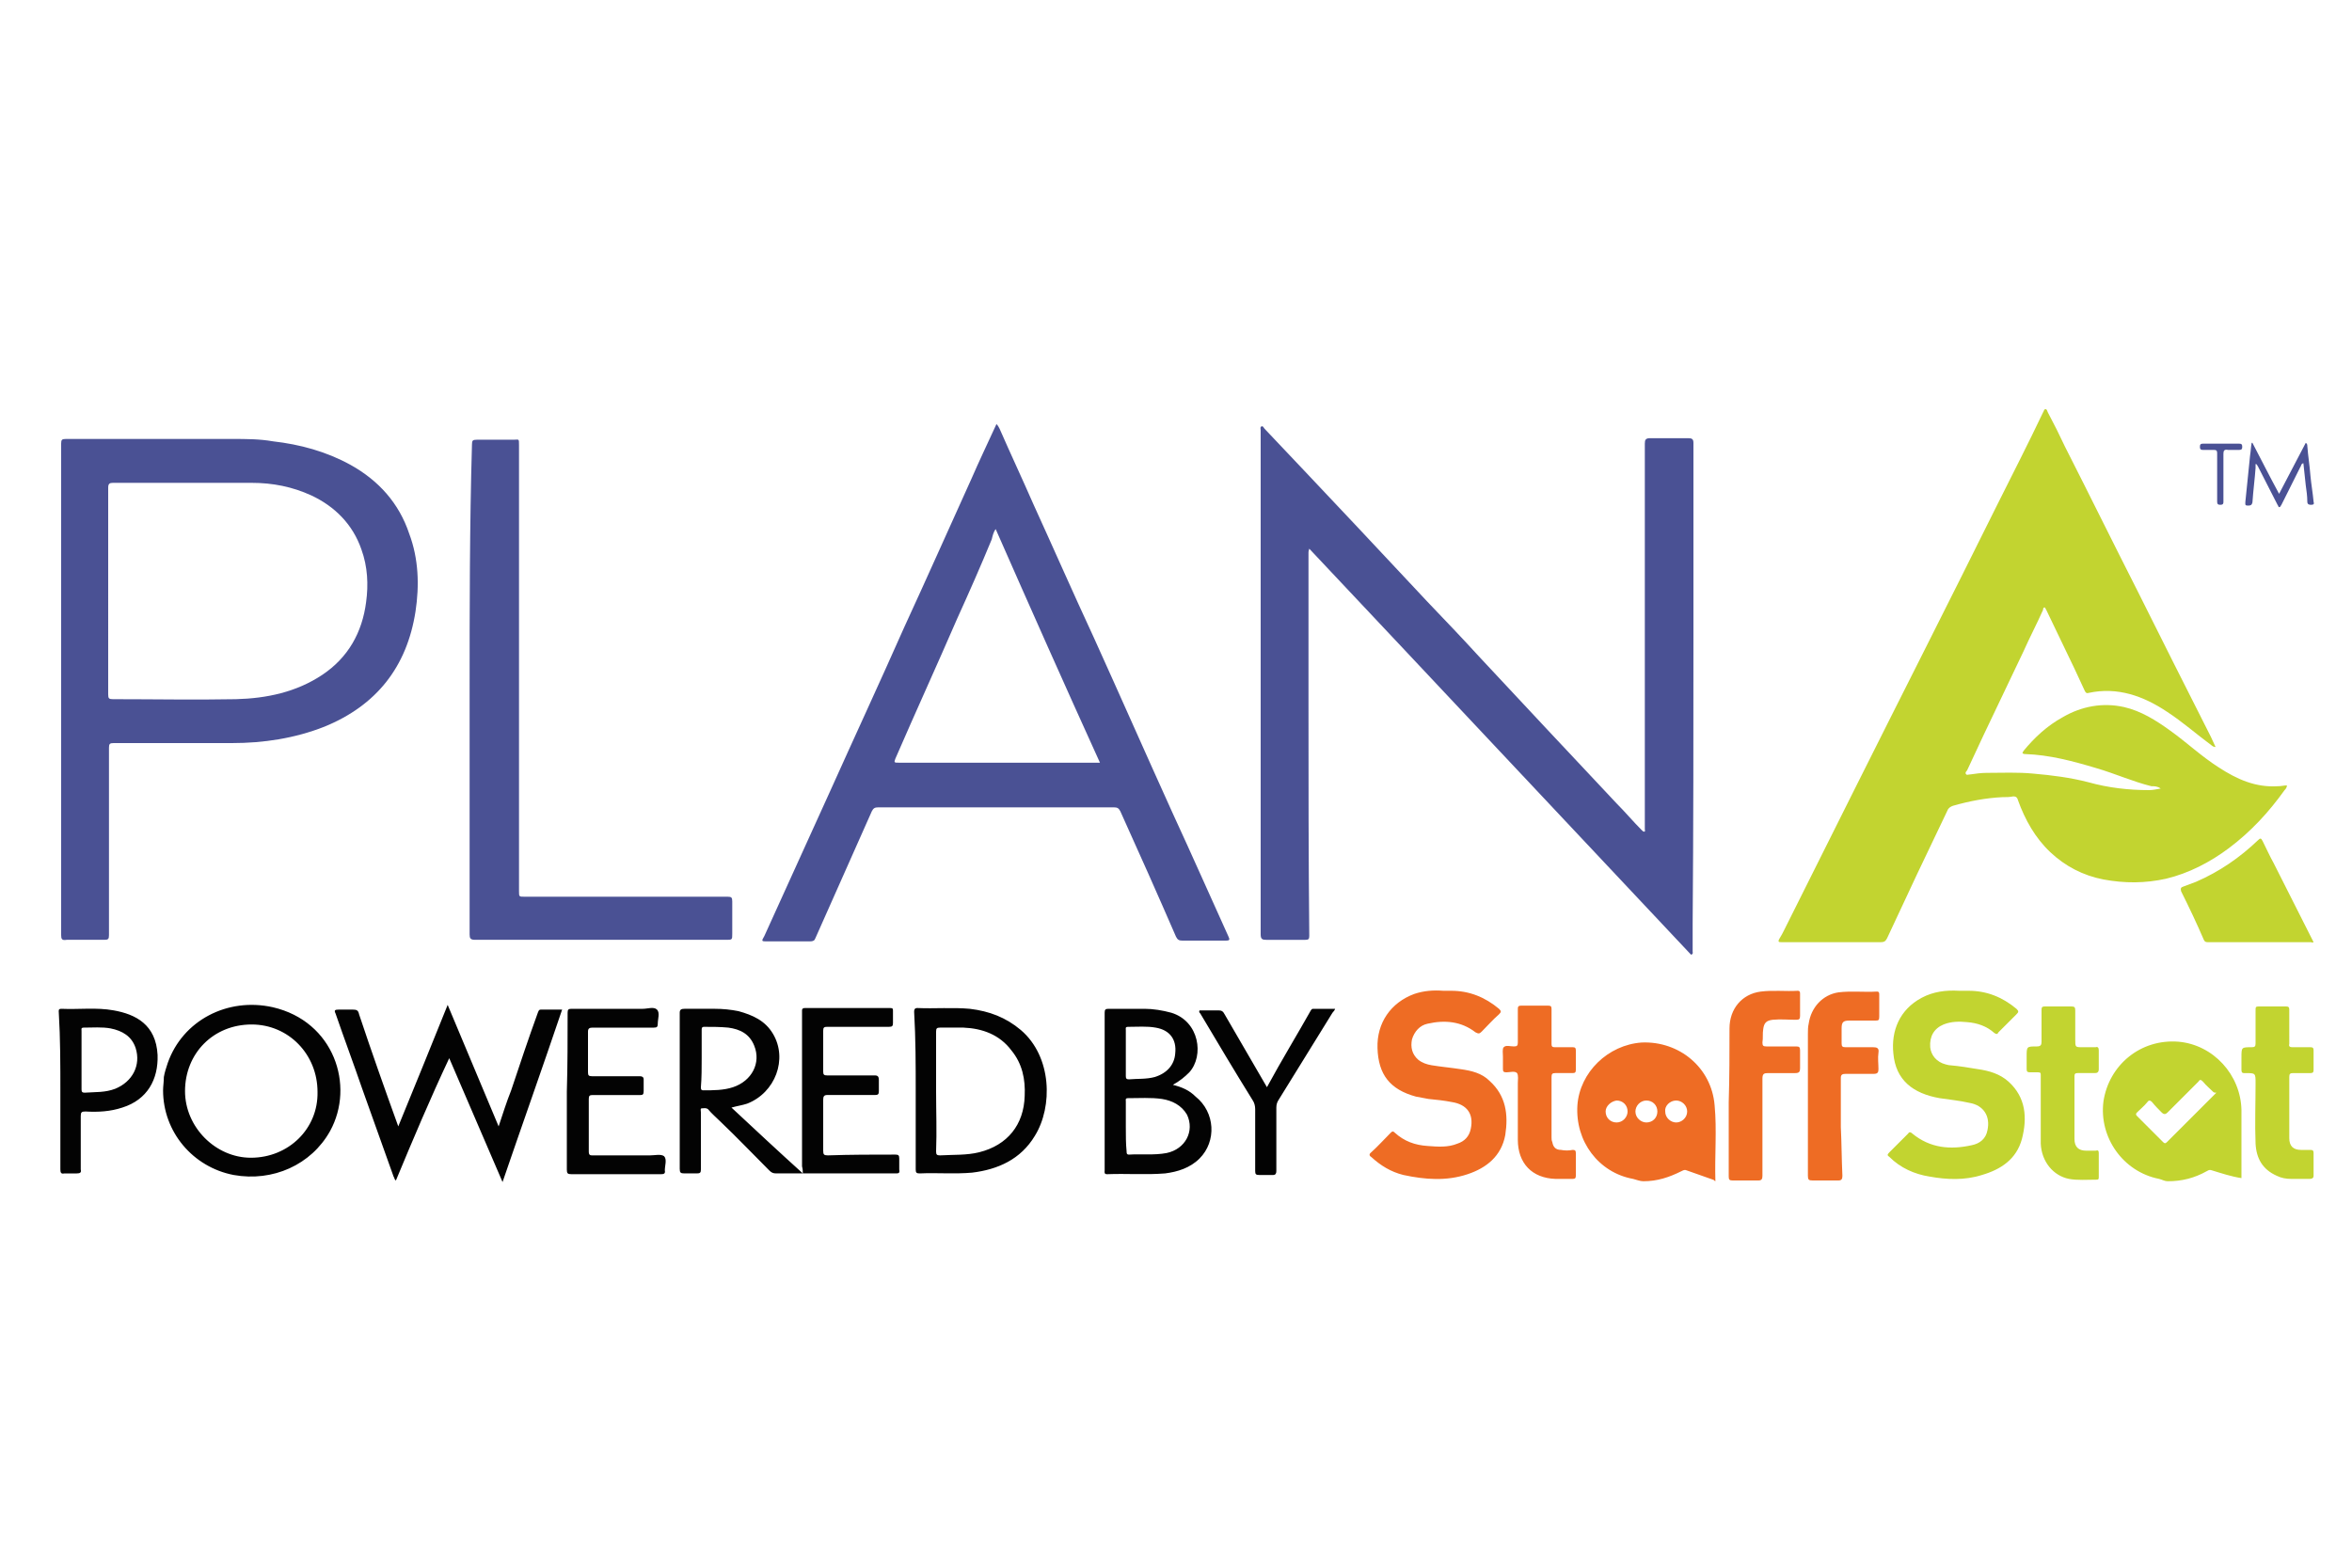 <?xml version="1.0" encoding="utf-8"?>
<!-- Generator: Adobe Illustrator 26.2.1, SVG Export Plug-In . SVG Version: 6.00 Build 0)  -->
<svg version="1.1" id="GSDC" xmlns="http://www.w3.org/2000/svg" xmlns:xlink="http://www.w3.org/1999/xlink" x="0px" y="0px"
	 viewBox="0 0 300 200" style="enable-background:new 0 0 300 200;" xml:space="preserve">
<style type="text/css">
	.st0{fill:#EE6C24;}
	.st1{fill:#C2D430;}
	.st2{fill:#030303;}
	.st3{fill:#4A5194;}
</style>
<g>
	<g>
		<path class="st0" d="M218.8,150.7c-0.1-3.3,0.2-6.5-0.1-9.7c-0.4-4.8-4.5-8.2-9.3-8c-4.3,0.3-7.9,3.8-8.2,8
			c-0.3,4.6,2.7,8.6,7.1,9.4c0.4,0.1,0.9,0.3,1.3,0.3c1.8,0,3.3-0.5,4.9-1.3c0.2-0.1,0.4-0.2,0.6-0.1c1.1,0.4,2.3,0.8,3.4,1.2
			C218.6,150.5,218.6,150.6,218.8,150.7z M210,140.4c0.8,0,1.4,0.6,1.4,1.4c0,0.8-0.6,1.4-1.4,1.4c-0.7,0-1.4-0.6-1.4-1.4
			C208.6,141.1,209.2,140.4,210,140.4z M206.2,140.4c0.8,0,1.4,0.6,1.4,1.4c0,0.7-0.6,1.4-1.4,1.4c-0.8,0-1.4-0.6-1.4-1.4
			C204.8,141.1,205.5,140.5,206.2,140.4z M213.8,140.4c0.7,0,1.4,0.6,1.4,1.4c0,0.8-0.7,1.4-1.4,1.4c-0.7,0-1.4-0.6-1.4-1.4
			C212.3,141.1,213,140.4,213.8,140.4z M185.1,126.4c2.3,0,4.3,0.8,6.1,2.3c0.3,0.3,0.3,0.4,0,0.7c-0.8,0.7-1.5,1.5-2.2,2.2
			c-0.3,0.3-0.4,0.3-0.8,0.1c-1.8-1.4-3.9-1.6-6.1-1.1c-1,0.2-1.7,1-2,2c-0.2,1,0,1.9,0.8,2.6c0.5,0.4,1.1,0.6,1.7,0.7
			c1.2,0.2,2.4,0.3,3.7,0.5c1.4,0.2,2.7,0.5,3.7,1.5c2.1,1.9,2.4,4.3,2,6.9c-0.5,2.7-2.4,4.2-4.8,5c-2.7,0.9-5.4,0.7-8.2,0.1
			c-1.6-0.4-2.9-1.2-4.1-2.3c-0.2-0.1-0.3-0.3-0.1-0.5c0.9-0.8,1.7-1.7,2.6-2.6c0.2-0.2,0.3-0.2,0.5,0c1.2,1.1,2.6,1.6,4.2,1.7
			c1.3,0.1,2.6,0.2,3.8-0.3c0.9-0.3,1.5-0.9,1.7-1.9c0.4-1.9-0.5-3.1-2.4-3.4c-1-0.2-2-0.3-3-0.4c-0.5-0.1-1.1-0.2-1.6-0.3
			c-3.3-0.9-4.8-2.8-4.9-6.2c-0.1-3.2,1.7-5.8,4.7-6.9c1.2-0.4,2.4-0.5,3.7-0.4C184.3,126.4,184.7,126.4,185.1,126.4z M235,150
			c0,0.4-0.1,0.6-0.5,0.6c-1.1,0-2.2,0-3.3,0c-0.5,0-0.6-0.1-0.6-0.6c0-6,0-12.1,0-18.1c0-0.4,0-0.9,0.1-1.3c0.3-2.1,1.8-3.7,3.8-4
			c1.6-0.2,3.3,0,4.9-0.1c0.3,0,0.3,0.2,0.3,0.4c0,0.9,0,1.8,0,2.8c0,0.5-0.1,0.5-0.6,0.5c-1.1,0-2.1,0-3.2,0c-0.8,0-1,0.2-1,1
			c0,0.6,0,1.3,0,1.9c0,0.4,0.1,0.5,0.5,0.5c1.2,0,2.4,0,3.5,0c0.5,0,0.8,0.1,0.7,0.7c-0.1,0.7,0,1.4,0,2.1c0,0.4-0.1,0.6-0.6,0.6
			c-1.2,0-2.4,0-3.6,0c-0.4,0-0.6,0.1-0.6,0.5c0,2.1,0,4.2,0,6.3C234.9,145.8,234.9,147.9,235,150z M220.6,131.2
			c0-2.5,1.6-4.4,4-4.7c1.6-0.2,3.2,0,4.7-0.1c0.3,0,0.3,0.2,0.3,0.4c0,0.9,0,1.9,0,2.8c0,0.4-0.1,0.5-0.5,0.5c-1,0-2-0.1-3,0
			c-0.8,0.1-1.1,0.4-1.2,1.2c-0.1,0.6,0,1.1-0.1,1.7c0,0.4,0.1,0.5,0.5,0.5c1.3,0,2.5,0,3.8,0c0.4,0,0.5,0.1,0.5,0.5
			c0,0.8,0,1.5,0,2.3c0,0.4-0.1,0.6-0.6,0.6c-1.2,0-2.4,0-3.5,0c-0.5,0-0.7,0.1-0.7,0.7c0,4.1,0,8.3,0,12.4c0,0.4-0.1,0.6-0.5,0.6
			c-1.1,0-2.2,0-3.3,0c-0.4,0-0.5-0.1-0.5-0.5c0-3.2,0-6.4,0-9.5C220.6,137.4,220.6,134.3,220.6,131.2z M197.9,133.2
			c0,0.3,0.1,0.4,0.4,0.4c0.8,0,1.5,0,2.3,0c0.3,0,0.4,0.1,0.4,0.4c0,0.8,0,1.7,0,2.5c0,0.3-0.1,0.4-0.4,0.4c-0.7,0-1.4,0-2.2,0
			c-0.4,0-0.5,0.1-0.5,0.5c0,2.6,0,5.1,0,7.7c0,0.2,0,0.4,0.1,0.6c0.1,0.6,0.4,1,1.1,1c0.5,0.1,1,0.1,1.5,0c0.3,0,0.4,0.1,0.4,0.4
			c0,1,0,1.9,0,2.9c0,0.3-0.1,0.4-0.4,0.4c-0.7,0-1.5,0-2.2,0c-3-0.1-4.8-2-4.8-5c0-2.4,0-4.8,0-7.2c0-0.4,0.1-1-0.1-1.3
			c-0.3-0.3-0.9-0.1-1.3-0.1c0,0,0,0-0.1,0c-0.3,0-0.4-0.1-0.4-0.4c0-0.5,0-1.1,0-1.6c0-0.4-0.1-1,0.1-1.2c0.3-0.3,0.8-0.1,1.3-0.1
			c0.4,0,0.5-0.1,0.5-0.5c0-1.4,0-2.8,0-4.2c0-0.3,0-0.5,0.4-0.5c1.2,0,2.4,0,3.5,0c0.3,0,0.4,0.1,0.4,0.4c0,0.7,0,1.4,0,2.2
			C197.9,131.7,197.9,132.4,197.9,133.2z"/>
		<path class="st1" d="M291.4,100.8c-2,2.8-4.3,5.3-7.1,7.4c-2.4,1.8-5.1,3.2-8,3.9c-2.7,0.6-5.3,0.6-8,0.1
			c-2.6-0.5-4.9-1.7-6.8-3.5c-1.9-1.8-3.2-4.1-4.1-6.6c-0.1-0.4-0.3-0.5-0.6-0.5c-0.5,0.1-0.9,0.1-1.4,0.1c-2.1,0.1-4.2,0.5-6.3,1.1
			c-0.3,0.1-0.6,0.3-0.7,0.6c-2.6,5.4-5.2,10.9-7.7,16.3c-0.2,0.4-0.4,0.5-0.8,0.5c-3.6,0-7.2,0-10.8,0c-0.6,0-1.2,0-1.8,0
			c-0.4,0-0.6,0-0.3-0.5c0.2-0.3,0.4-0.7,0.6-1.1c3-6,6-12,9-18c6-12,12.1-24,18.1-36.1c2-4,4-7.9,5.9-11.9c0.1-0.1,0.1-0.4,0.3-0.4
			c0.2,0,0.2,0.2,0.3,0.4c0.8,1.5,1.5,2.9,2.2,4.4c3.1,6.1,6.1,12.2,9.2,18.3c3.1,6.2,6.2,12.4,9.4,18.7c0.2,0.4,0.4,0.9,0.6,1.3
			c-0.2,0-0.4-0.1-0.5-0.2c-1.9-1.4-3.7-3-5.7-4.3c-3-2-6.3-3.2-10-2.4c-0.3,0.1-0.4-0.1-0.5-0.3c-0.4-0.9-0.9-1.9-1.3-2.8
			c-1.2-2.5-2.4-5-3.6-7.5c-0.1-0.1-0.1-0.3-0.2-0.3c-0.2,0-0.2,0.2-0.2,0.3c-0.8,1.8-1.7,3.5-2.5,5.3c-1.7,3.6-3.4,7.1-5.1,10.7
			c-0.7,1.5-1.4,3-2.1,4.5c-0.1,0.1-0.3,0.3-0.1,0.5c0.1,0.1,0.3,0,0.5,0c0.7-0.1,1.4-0.2,2.1-0.2c2,0,4-0.1,6,0.1
			c2.3,0.2,4.7,0.5,7,1.1c2.5,0.7,5.1,1,7.7,1c0.5,0,0.9-0.1,1.5-0.2c-0.4-0.3-0.8-0.3-1.2-0.3c-2.4-0.6-4.6-1.6-7-2.3
			c-3-0.9-6-1.7-9.1-1.8c-0.1,0-0.2,0-0.3-0.1c-0.1-0.1,0.1-0.2,0.1-0.3c1.4-1.7,3-3.2,5-4.3c2.4-1.4,5.1-1.9,7.8-1.3
			c2.2,0.5,4.1,1.7,5.9,3c2.1,1.5,4,3.3,6.2,4.7c2.3,1.5,4.7,2.6,7.6,2.4c0.4,0,0.7-0.1,1.1-0.1
			C291.7,100.5,291.5,100.7,291.4,100.8z M282.1,149.3c-0.3-0.1-0.4,0-0.6,0.1c-1.6,0.9-3.2,1.3-5,1.3c-0.4,0-0.7-0.2-1.1-0.3
			c-4.6-0.9-7.7-5.3-7.1-9.9c0.7-4.6,4.7-8,9.6-7.6c4.4,0.4,7.9,4.2,8,8.7c0,2.1,0,4.2,0,6.3c0,0.8,0,1.6,0,2.4
			C284.6,150.1,283.4,149.7,282.1,149.3z M282.3,139.3c-0.4-0.4-0.9-0.8-1.3-1.3c-0.3-0.3-0.4-0.3-0.6,0c-1.3,1.3-2.6,2.6-3.9,3.9
			c-0.3,0.3-0.5,0.3-0.8,0c-0.4-0.4-0.8-0.8-1.2-1.3c-0.2-0.2-0.4-0.3-0.6,0c-0.4,0.5-0.9,0.9-1.3,1.3c-0.2,0.2-0.2,0.3,0,0.5
			c1.1,1.1,2.2,2.2,3.3,3.3c0.2,0.2,0.3,0.2,0.5,0c2-2,4-4,6.1-6.1c0.1-0.1,0.1-0.1,0.2-0.2C282.5,139.4,282.4,139.4,282.3,139.3z
			 M249.9,126.4c-1.7-0.1-3.3,0.1-4.8,0.9c-2.8,1.5-3.9,4.2-3.6,7.1c0.3,3.4,2.5,5.1,5.9,5.7c1.3,0.2,2.5,0.3,3.8,0.6
			c1.8,0.3,2.7,1.7,2.3,3.5c-0.2,1.1-1,1.7-2,1.9c-2.7,0.6-5.3,0.4-7.6-1.5c-0.2-0.2-0.4-0.2-0.5,0c-0.8,0.8-1.6,1.6-2.4,2.4
			c-0.3,0.3-0.3,0.4,0,0.6c1.4,1.4,3.2,2.2,5.1,2.5c2.2,0.4,4.5,0.5,6.7-0.2c2.4-0.7,4.4-2,5.1-4.6c0.7-2.7,0.5-5.3-1.7-7.3
			c-1.1-1-2.5-1.4-3.9-1.6c-1.2-0.2-2.4-0.4-3.6-0.5c-0.2,0-0.4-0.1-0.5-0.1c-1.2-0.3-1.9-1.2-2-2.2c-0.1-1.4,0.5-2.4,1.7-2.9
			c1-0.4,2-0.4,3-0.3c1.3,0.1,2.5,0.5,3.5,1.4c0.3,0.2,0.4,0.1,0.5-0.1c0.8-0.8,1.5-1.5,2.3-2.3c0.3-0.3,0.3-0.4,0-0.7
			c-1.8-1.5-3.8-2.3-6.1-2.3C250.6,126.4,250.3,126.4,249.9,126.4z M295.1,120.2c-1.7-3.4-3.4-6.7-5.1-10.1
			c-0.5-0.9-0.9-1.8-1.4-2.8c-0.2-0.4-0.3-0.4-0.6-0.1c-2.3,2.2-4.9,4-7.9,5.3c-0.5,0.2-1.1,0.4-1.6,0.6c-0.3,0.1-0.4,0.2-0.3,0.6
			c1,2,2,4.1,2.9,6.2c0.1,0.2,0.2,0.3,0.5,0.3c4.4,0,8.8,0,13.2,0C294.9,120.3,295,120.2,295.1,120.2z M292,131c0-0.7,0-1.5,0-2.2
			c0-0.3-0.1-0.4-0.4-0.4c-1.2,0-2.4,0-3.5,0c-0.4,0-0.4,0.1-0.4,0.5c0,1.4,0,2.8,0,4.2c0,0.4-0.1,0.5-0.5,0.5c-1.3,0-1.3,0-1.3,1.3
			c0,0.5,0,1.1,0,1.6c0,0.3,0.1,0.4,0.3,0.4c0.1,0,0.1,0,0.2,0c1.3,0,1.3,0,1.3,1.3c0,2.6-0.1,5.2,0,7.7c0.1,1.9,0.9,3.3,2.7,4.1
			c0.6,0.3,1.2,0.4,1.9,0.4c0.8,0,1.5,0,2.3,0c0.3,0,0.5-0.1,0.5-0.4c0-1,0-1.9,0-2.9c0-0.3-0.1-0.4-0.4-0.4c-0.4,0-0.8,0-1.2,0
			c-1,0-1.5-0.5-1.5-1.5c0-1.6,0-3.2,0-4.7c0-1,0-2.1,0-3.1c0-0.4,0.1-0.5,0.5-0.5c0.7,0,1.4,0,2.2,0c0.3,0,0.4-0.1,0.4-0.4
			c0-0.8,0-1.7,0-2.5c0-0.3-0.1-0.4-0.4-0.4c-0.8,0-1.5,0-2.3,0c-0.3,0-0.5-0.1-0.4-0.4C292,132.4,292,131.7,292,131z M260.3,141.7
			c0,1.4,0,2.8,0,4.2c0.1,2.3,1.6,4.1,3.6,4.5c1.1,0.2,2.3,0.1,3.5,0.1c0.3,0,0.3-0.1,0.3-0.4c0-1,0-2,0-3c0-0.3-0.1-0.4-0.4-0.3
			c-0.4,0-0.8,0-1.2,0c-1,0-1.5-0.5-1.5-1.5c0-2.7,0-5.3,0-8c0-0.3,0.1-0.4,0.4-0.4c0.7,0,1.5,0,2.2,0c0.3,0,0.5-0.1,0.5-0.5
			c0-0.8,0-1.6,0-2.4c0-0.3-0.1-0.5-0.4-0.4c-0.6,0-1.1,0-1.7,0c-0.9,0-0.9,0-0.9-1c0-1.2,0-2.5,0-3.7c0-0.4-0.1-0.5-0.5-0.5
			c-1.1,0-2.3,0-3.4,0c-0.3,0-0.4,0.1-0.4,0.4c0,1.4,0,2.8,0,4.1c0,0.4-0.1,0.6-0.6,0.6c-1.3,0-1.3,0-1.3,1.3c0,0.5,0,1.1,0,1.6
			c0,0.3,0.1,0.4,0.4,0.4c0.4,0,0.7,0,1,0c0.4,0,0.4,0.1,0.4,0.4C260.3,138.8,260.3,140.2,260.3,141.7L260.3,141.7z"/>
		<path class="st2" d="M102.4,149.7c-3.1-2.8-6.1-5.6-9.1-8.4c0.7-0.2,1.4-0.3,2-0.5c3.6-1.4,5.2-5.7,3.3-8.9
			c-1-1.7-2.6-2.4-4.4-2.9c-1-0.2-2-0.3-3-0.3c-1.3,0-2.6,0-3.9,0c-0.4,0-0.6,0.1-0.6,0.5c0,1.5,0,3.1,0,4.6c0,5.1,0,10.2,0,15.3
			c0,0.5,0.1,0.6,0.6,0.6c0.5,0,1.1,0,1.6,0c0.4,0,0.5-0.1,0.5-0.5c0-2.4,0-4.9,0-7.3c0-0.2-0.1-0.5,0.1-0.5c0.3,0,0.5-0.1,0.8,0.1
			c0.5,0.6,1.1,1.1,1.6,1.6c2.1,2,4.1,4.1,6.2,6.2c0.3,0.3,0.5,0.4,0.9,0.4c5.1,0,10.1,0,15.2,0c0.4,0,0.6,0,0.5-0.5
			c0-0.5,0-1,0-1.4c0-0.4-0.1-0.5-0.5-0.5c-2.9,0-5.7,0-8.6,0.1c-0.5,0-0.6-0.1-0.6-0.6c0-2.2,0-4.3,0-6.5c0-0.4,0.1-0.6,0.5-0.6
			c2,0,4,0,6.1,0c0.4,0,0.5-0.1,0.5-0.5c0-0.5,0-0.9,0-1.4c0-0.4-0.1-0.6-0.5-0.6c-2,0-4,0-6.1,0c-0.4,0-0.5-0.1-0.5-0.5
			c0-1.8,0-3.5,0-5.2c0-0.4,0.1-0.5,0.5-0.5c2.6,0,5.3,0,7.9,0c0.4,0,0.5-0.1,0.5-0.5c0-0.5,0-1,0-1.5c0-0.3,0-0.4-0.4-0.4
			c-3.6,0-7.2,0-10.8,0c-0.3,0-0.4,0.1-0.4,0.3c0,0.1,0,0.2,0,0.3c0,6.6,0,13.1,0,19.6C102.4,149.2,102.4,149.4,102.4,149.7z
			 M89.5,135c0-1.2,0-2.4,0-3.6c0-0.2,0-0.4,0.3-0.4c1,0,2.1,0,3.1,0.1c1.5,0.2,2.7,0.8,3.3,2.3c0.9,2.2-0.3,4.5-2.7,5.3
			c-1.2,0.4-2.5,0.4-3.8,0.4c-0.3,0-0.3-0.2-0.3-0.4C89.5,137.5,89.5,136.2,89.5,135z M50.5,150.6c-0.2-0.1-0.2-0.4-0.3-0.5
			c-1.3-3.7-2.7-7.5-4-11.2c-1.1-3.2-2.3-6.4-3.4-9.6c-0.2-0.4-0.1-0.5,0.4-0.5c0.6,0,1.2,0,1.8,0c0.5,0,0.7,0.1,0.8,0.6
			c1.6,4.8,3.3,9.6,5,14.3c2.1-5.1,4.2-10.3,6.3-15.5c2.2,5.2,4.3,10.3,6.5,15.5c0.5-1.5,1-3.1,1.6-4.6c1.1-3.3,2.2-6.6,3.4-9.9
			c0.1-0.2,0.1-0.4,0.4-0.4c0.9,0,1.8,0,2.7,0c-2.5,7.4-5.1,14.7-7.6,22c-2.3-5.3-4.5-10.5-6.8-15.8
			C54.9,140.1,52.7,145.3,50.5,150.6z M20.8,139.1c0,5.3,3.8,9.8,9,10.8c5,0.9,9.9-1.3,12.3-5.6c3.2-5.8,0.5-14-7.3-15.8
			c-5.8-1.3-11.5,1.7-13.4,7.1c-0.2,0.6-0.4,1.2-0.5,1.8C20.9,138,20.8,138.6,20.8,139.1z M32,147.7c-4.5,0-8.4-3.9-8.4-8.5
			c0-4.8,3.6-8.5,8.5-8.5c4.7,0,8.4,3.8,8.4,8.6C40.6,144,36.8,147.7,32,147.7z M149.6,138.4c0.9-0.5,1.5-1,2.1-1.6
			c1.9-2.1,1.3-6.5-2.3-7.6c-1.1-0.3-2.3-0.5-3.4-0.5c-1.5,0-3.1,0-4.6,0c-0.4,0-0.5,0.1-0.5,0.5c0,6.7,0,13.4,0,20.1
			c0,0.2-0.1,0.5,0.3,0.5c2.5-0.1,4.9,0.1,7.4-0.1c1.6-0.2,3.2-0.7,4.4-1.9c2.2-2.2,2-5.9-0.5-7.9
			C151.7,139.1,150.8,138.7,149.6,138.4z M143.6,143.8c0-1.1,0-2.2,0-3.3c0-0.2-0.1-0.4,0.3-0.4c1.4,0,2.9-0.1,4.3,0.1
			c1.3,0.2,2.5,0.8,3.2,2c1,2.1-0.2,4.4-2.6,4.9c-1.6,0.3-3.2,0.1-4.8,0.2c-0.3,0-0.3-0.2-0.3-0.4
			C143.6,145.9,143.6,144.9,143.6,143.8z M143.6,134.4c0-1,0-2,0-3c0-0.2-0.1-0.4,0.3-0.4c1.2,0,2.4-0.1,3.5,0.1
			c1.8,0.3,2.7,1.5,2.5,3.3c-0.1,1.4-1,2.5-2.6,3c-1.1,0.3-2.2,0.2-3.3,0.3c-0.3,0-0.4-0.1-0.4-0.4
			C143.6,136.3,143.6,135.4,143.6,134.4z M116.8,139.2c0,3.3,0,6.7,0,10c0,0.4,0.1,0.5,0.5,0.5c2.2-0.1,4.5,0.1,6.7-0.1
			c3.3-0.4,6.2-1.7,8-4.7c2.3-3.7,2.2-10.1-1.8-13.5c-1.9-1.6-4-2.4-6.5-2.7c-2.2-0.2-4.5,0-6.7-0.1c-0.4,0-0.4,0.3-0.4,0.5
			C116.8,132.5,116.8,135.9,116.8,139.2z M119.4,139.3c0-2.6,0-5.2,0-7.7c0-0.4,0.1-0.5,0.5-0.5c1,0,2,0,3,0
			c2.4,0.1,4.6,0.9,6.1,2.9c1.4,1.7,1.8,3.7,1.7,5.8c-0.1,3.7-2.2,6.3-5.8,7.2c-1.6,0.4-3.3,0.3-5,0.4c-0.4,0-0.5-0.1-0.5-0.5
			C119.5,144.3,119.4,141.8,119.4,139.3z M72.4,129.2c0-0.4,0.1-0.5,0.5-0.5c3,0,6.1,0,9.1,0c0.6,0,1.4-0.3,1.8,0.1
			c0.4,0.4,0.1,1.2,0.1,1.8c0,0.4-0.1,0.5-0.5,0.5c-2.6,0-5.2,0-7.8,0c-0.4,0-0.6,0.1-0.6,0.5c0,1.7,0,3.5,0,5.2
			c0,0.4,0.1,0.5,0.5,0.5c2,0,4.1,0,6.1,0c0.3,0,0.5,0.1,0.5,0.4c0,0.5,0,1,0,1.5c0,0.4-0.1,0.5-0.4,0.5c-2,0-4.1,0-6.1,0
			c-0.4,0-0.5,0.1-0.5,0.5c0,2.2,0,4.4,0,6.7c0,0.5,0.2,0.5,0.5,0.5c2.4,0,4.9,0,7.3,0c0.6,0,1.4-0.2,1.8,0.1
			c0.4,0.4,0.1,1.2,0.1,1.8c0.1,0.5-0.2,0.5-0.6,0.5c-3.8,0-7.5,0-11.3,0c-0.5,0-0.6-0.1-0.6-0.6c0-3.3,0-6.6,0-9.9
			C72.4,135.9,72.4,132.6,72.4,129.2z M7.7,139.2c0,3.3,0,6.7,0,10c0,0.4,0.1,0.6,0.5,0.5c0.5,0,1.1,0,1.6,0c0.4,0,0.6-0.1,0.5-0.5
			c0-2.3,0-4.6,0-6.8c0-0.5,0.1-0.6,0.6-0.6c1.6,0.1,3.2,0,4.7-0.5c3.2-1,4.6-3.6,4.5-6.7c-0.2-3.9-2.8-5.2-5.6-5.7
			c-2.2-0.4-4.4-0.1-6.7-0.2c-0.4,0-0.3,0.3-0.3,0.5C7.7,132.5,7.7,135.9,7.7,139.2z M10.4,135.3c0-1.3,0-2.5,0-3.8
			c0-0.2-0.1-0.4,0.3-0.4c1.1,0,2.3-0.1,3.4,0.1c1.5,0.3,2.7,1,3.2,2.5c0.7,2.2-0.4,4.3-2.6,5.2c-1.3,0.5-2.5,0.4-3.9,0.5
			c-0.3,0-0.4-0.1-0.4-0.4C10.4,137.7,10.4,136.5,10.4,135.3z M167.2,128.9c0.1-0.1,0.1-0.2,0.3-0.2c0.9,0,1.8,0,2.8,0
			c-0.1,0.3-0.3,0.4-0.4,0.6c-2.3,3.7-4.5,7.3-6.8,11c-0.2,0.3-0.3,0.6-0.3,1c0,2.7,0,5.4,0,8.1c0,0.3-0.1,0.5-0.4,0.5
			c-0.6,0-1.2,0-1.8,0c-0.4,0-0.5-0.1-0.5-0.5c0-2.7,0-5.3,0-7.9c0-0.4-0.1-0.8-0.3-1.1c-2.3-3.7-4.5-7.4-6.7-11.1
			c-0.1-0.1-0.2-0.2-0.1-0.4c0.8,0,1.6,0,2.4,0c0.4,0,0.6,0.1,0.8,0.5c1.8,3.1,3.6,6.2,5.4,9.3C163.5,135.2,165.4,132.1,167.2,128.9
			z"/>
		<path class="st3" d="M7.8,88c0,10.4,0,20.9,0,31.3c0,0.5,0.1,0.7,0.7,0.6c1.6,0,3.2,0,4.8,0c0.5,0,0.6-0.1,0.6-0.6
			c0-8,0-16,0-23.9c0-0.5,0.1-0.6,0.6-0.6c5,0,10,0,15.1,0c4,0,8-0.6,11.8-2.1C48,90,51.9,85.1,53,78c0.5-3.3,0.4-6.7-0.8-9.9
			c-1.3-3.9-3.9-6.8-7.5-8.8c-3.1-1.7-6.4-2.6-9.9-3C33.1,56,31.4,56,29.6,56c-7.1,0-14.1,0-21.2,0c-0.5,0-0.6,0.1-0.6,0.6
			C7.8,67.1,7.8,77.5,7.8,88z M13.8,75.4c0-4.4,0-8.8,0-13.2c0-0.5,0.2-0.6,0.6-0.6c5.9,0,11.8,0,17.7,0c2.7,0,5.2,0.5,7.6,1.6
			c3,1.4,5.3,3.7,6.4,6.9c0.8,2.2,0.9,4.5,0.6,6.7c-0.5,3.9-2.3,7.1-5.6,9.3c-3.3,2.2-7.1,3-11,3.1c-5.2,0.1-10.5,0-15.7,0
			c-0.5,0-0.6-0.1-0.6-0.6C13.8,84.2,13.8,79.8,13.8,75.4z M166.9,70.5c0,6.4,0,12.8,0,19.2c0,9.9,0,19.8,0.1,29.7
			c0,0.4-0.1,0.5-0.5,0.5c-1.6,0-3.3,0-5,0c-0.5,0-0.7-0.1-0.7-0.7c0-9.8,0-19.7,0-29.5c0-11.6,0-23.2,0-34.8c0-0.2-0.1-0.4,0.1-0.5
			c0.2-0.1,0.3,0.2,0.4,0.3c1.8,1.9,3.5,3.7,5.3,5.6c2.2,2.3,4.4,4.7,6.6,7c3,3.2,6,6.4,8.9,9.5c2.2,2.3,4.4,4.6,6.5,6.9
			c2.8,3,5.7,6.1,8.5,9.1c3,3.2,6.1,6.5,9.1,9.7c1.1,1.1,2.1,2.3,3.2,3.4c0.1,0.1,0.2,0.2,0.3,0.2c0.2,0,0.1-0.2,0.1-0.3
			c0-0.1,0-0.2,0-0.3c0-7.6,0-15.2,0-22.7c0-8.7,0-17.5,0-26.2c0-0.5,0.1-0.7,0.7-0.7c1.6,0,3.2,0,4.8,0c0.5,0,0.7,0.1,0.7,0.6
			c0,8.3,0,16.6,0,24.8c0,12.2,0,24.4-0.1,36.6c0,1.2,0,2.3,0,3.5c0,0.1,0.1,0.3-0.2,0.4c-16.2-17.2-32.4-34.5-48.7-51.8
			C166.9,70.3,166.9,70.4,166.9,70.5z M127.5,54.7c1.4,3.2,2.9,6.4,4.3,9.6c2.6,5.7,5.1,11.4,7.7,17c3.4,7.5,6.7,15,10.1,22.5
			c2.4,5.2,4.7,10.4,7.1,15.7c0.2,0.4,0.1,0.5-0.3,0.5c-1.9,0-3.7,0-5.6,0c-0.4,0-0.6-0.1-0.8-0.5c-2.3-5.3-4.7-10.7-7.1-16
			c-0.2-0.4-0.4-0.5-0.8-0.5c-10,0-20.1,0-30.1,0c-0.4,0-0.6,0.1-0.8,0.5c-2.4,5.4-4.8,10.8-7.2,16.2c-0.1,0.3-0.3,0.4-0.7,0.4
			c-1.8,0-3.6,0-5.4,0c-0.8,0-0.8,0-0.4-0.7c2.8-6.2,5.6-12.3,8.4-18.5c3.1-6.9,6.3-13.8,9.4-20.8c2.9-6.3,5.7-12.6,8.6-19
			c1-2.3,2.1-4.6,3.2-7C127.3,54.3,127.4,54.5,127.5,54.7z M127,67.5c-0.3,0.4-0.4,0.9-0.5,1.3c-1.4,3.4-2.9,6.8-4.4,10.1
			c-2.6,6-5.3,11.9-7.9,17.9c-0.2,0.5-0.1,0.5,0.4,0.5c8.4,0,16.8,0,25.2,0c0.1,0,0.3,0,0.5,0C135.8,87.4,131.4,77.5,127,67.5z
			 M59.9,88c0,10.4,0,20.8,0,31.2c0,0.5,0.1,0.7,0.7,0.7c10.6,0,21.3,0,32,0c0.8,0,0.8,0,0.8-0.8c0-1.4,0-2.7,0-4.1
			c0-0.5-0.1-0.6-0.6-0.6c-8.6,0-17.3,0-25.9,0c-0.7,0-0.7,0-0.7-0.7c0-19,0-38,0-56.9c0-0.9,0-0.7-0.7-0.7c-1.6,0-3.2,0-4.7,0
			c-0.5,0-0.6,0.1-0.6,0.6C59.9,67.1,59.9,77.5,59.9,88z M293.8,59.1c0.1,0.9,0.2,1.8,0.3,2.8c0.1,0.7,0.2,1.4,0.2,2.1
			c0,0.4,0.3,0.4,0.5,0.4c0.3,0,0.4-0.1,0.3-0.4c-0.1-1.1-0.3-2.2-0.4-3.3c-0.1-1.3-0.3-2.5-0.4-3.8c0-0.1,0-0.3-0.2-0.4
			c-1.1,2.1-2.2,4.2-3.4,6.5c-1.2-2.2-2.3-4.4-3.4-6.5c0,0-0.1,0-0.1,0c-0.1,0.5-0.1,1-0.2,1.6c-0.2,2-0.4,3.9-0.6,5.9
			c0,0.3-0.1,0.5,0.3,0.5c0.3,0,0.5,0,0.6-0.4c0.1-1.5,0.3-3,0.4-4.4c0-0.2,0-0.3,0-0.5c0.2,0,0.2,0.2,0.3,0.3
			c0.8,1.6,1.7,3.3,2.5,4.9c0.1,0.1,0.1,0.3,0.2,0.3c0.2,0,0.2-0.2,0.3-0.3c0.8-1.6,1.6-3.2,2.4-4.8c0.1-0.1,0.1-0.3,0.2-0.4
			C293.7,59.1,293.8,59.1,293.8,59.1z M282.8,60.9c0,1,0,2.1,0,3.1c0,0.3,0.1,0.4,0.4,0.4c0.4,0,0.4-0.2,0.4-0.4c0-2,0-4.1,0-6.1
			c0-0.4,0.1-0.6,0.6-0.5c0.5,0,0.9,0,1.4,0c0.3,0,0.4-0.1,0.4-0.4c0-0.3-0.1-0.4-0.4-0.4c-1.5,0-3.1,0-4.6,0
			c-0.3,0-0.4,0.1-0.4,0.4c0,0.3,0.1,0.4,0.4,0.4c0.5,0,1,0,1.4,0c0.3,0,0.4,0.1,0.4,0.4C282.8,58.8,282.8,59.8,282.8,60.9z"/>
	</g>
</g>
</svg>
